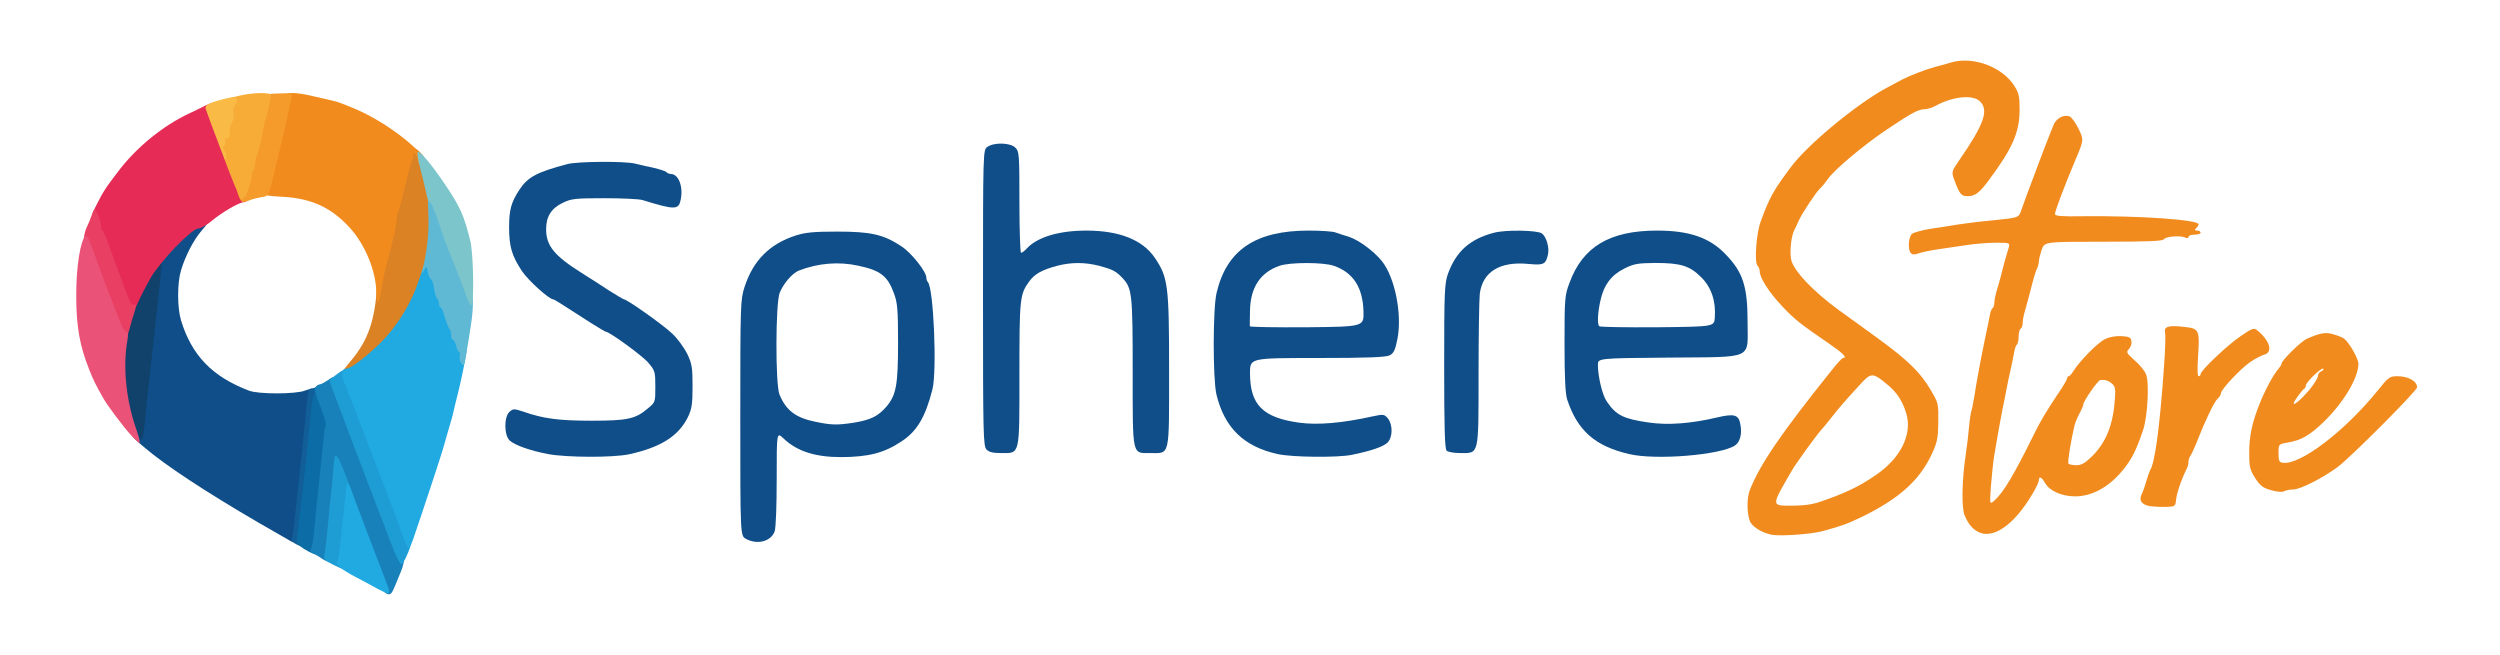 <svg class="img-fluid" id="outputsvg" xmlns="http://www.w3.org/2000/svg" width="1236" height="324" viewBox="0 0 12360 3240"><g id="l4GSnqiTaz4t5chUHIZBTeo" fill="rgb(16,66,108)" style="transform: none;"><g><path id="psIsq7qWC" d="M674 2177 c-52 -48 -74 -134 -81 -318 -8 -216 24 -352 122 -514 40 -65 46 -70 80 -73 38 -3 38 -3 32 75 -3 43 -20 204 -37 358 -17 154 -35 323 -40 375 -8 99 -16 130 -31 130 -5 0 -25 -15 -45 -33z"></path></g></g><g id="l25qM1qogFQ79pfe88J55c4" fill="rgb(15,78,137)" style="transform: none;"><g><path id="p1GGURqhAn" d="M1440 2677 c-27 -15 -58 -33 -160 -92 -268 -156 -466 -287 -566 -373 -41 -34 -50 -48 -46 -65 5 -21 6 -20 17 7 10 24 13 26 19 10 4 -9 9 -43 12 -73 2 -31 11 -114 19 -186 29 -255 65 -591 65 -601 0 -5 -9 2 -19 15 -18 24 -18 24 -11 -25 7 -44 15 -55 85 -121 74 -71 78 -73 127 -73 50 0 50 0 14 41 -39 46 -79 123 -101 195 -19 63 -19 185 0 248 53 173 154 278 335 347 47 19 234 18 278 0 18 -7 36 -11 39 -7 8 8 -7 195 -41 501 -14 127 -26 238 -26 248 0 20 -7 21 -40 4z"></path><path id="pJdRcGcLT" d="M3688 2664 c-28 -15 -28 -15 -28 -598 0 -565 1 -585 21 -647 43 -132 124 -213 254 -255 48 -15 89 -19 205 -19 165 0 228 14 317 73 49 32 123 125 123 155 0 8 3 17 7 21 29 29 46 438 23 531 -35 138 -77 208 -154 258 -86 57 -162 76 -296 77 -131 0 -220 -29 -287 -93 -33 -31 -33 -31 -33 200 0 135 -4 242 -10 260 -18 50 -86 68 -142 37z m532 -574 c85 -14 121 -32 162 -79 49 -58 58 -106 58 -319 0 -161 -3 -195 -20 -241 -31 -86 -67 -114 -175 -137 -99 -22 -201 -13 -296 24 -32 13 -75 63 -94 109 -21 50 -22 455 -1 504 33 79 80 115 181 135 77 16 106 16 185 4z"></path><path id="pZ6BJn0Pz" d="M2710 2245 c-89 -17 -165 -44 -190 -67 -28 -26 -29 -117 -1 -142 18 -16 22 -16 68 -1 99 35 177 45 338 45 178 0 217 -9 277 -60 38 -31 38 -31 38 -109 0 -74 -2 -79 -35 -118 -29 -34 -192 -153 -210 -153 -3 0 -36 -20 -73 -43 -150 -97 -182 -117 -187 -117 -20 0 -123 -93 -154 -139 -51 -77 -64 -122 -64 -218 0 -85 10 -123 51 -185 41 -63 87 -87 238 -127 49 -13 284 -15 334 -2 19 5 61 14 93 21 32 8 60 17 63 22 3 4 12 8 20 8 38 0 62 60 50 124 -10 55 -27 55 -190 5 -16 -5 -100 -9 -188 -9 -141 0 -163 2 -204 22 -58 27 -84 68 -84 131 0 82 40 131 175 216 39 24 100 64 137 88 37 23 70 43 73 43 15 0 196 128 238 169 27 25 60 71 75 101 23 49 26 67 26 160 0 89 -4 112 -23 152 -46 94 -135 150 -291 184 -80 17 -308 16 -400 -1z"></path><path id="p2tUPzTO9" d="M6317 2245 c-168 -37 -263 -130 -303 -295 -18 -77 -18 -425 1 -503 50 -211 192 -307 455 -307 60 0 119 4 132 9 13 5 42 14 65 21 48 15 124 70 165 121 64 79 101 263 77 384 -11 57 -19 72 -39 82 -19 9 -110 13 -357 13 -333 0 -333 0 -333 74 0 158 63 221 245 246 92 12 211 2 364 -32 51 -11 55 -10 73 11 24 31 24 91 -1 118 -20 21 -81 42 -179 62 -70 14 -291 12 -365 -4z m424 -705 c-3 -119 -51 -193 -147 -226 -51 -18 -217 -18 -268 0 -95 33 -144 107 -146 222 -1 38 -1 72 -1 77 1 4 128 6 283 5 281 -3 281 -3 279 -78z"></path><path id="p1B0pXHYtN" d="M8055 2245 c-169 -39 -256 -116 -307 -270 -9 -29 -13 -107 -13 -275 0 -222 1 -239 24 -300 65 -180 199 -260 434 -260 159 0 260 35 338 117 86 88 109 159 109 334 0 190 37 173 -389 177 -351 3 -351 3 -351 36 0 57 22 150 44 181 46 68 82 86 208 104 94 14 210 5 337 -25 84 -20 107 -14 115 32 10 49 -1 90 -27 107 -73 47 -392 73 -522 42z m423 -675 c6 -81 -17 -150 -68 -200 -56 -56 -101 -70 -227 -70 -86 1 -105 4 -153 28 -64 32 -101 81 -118 160 -13 60 -16 115 -5 125 4 4 133 6 287 5 281 -3 281 -3 284 -48z"></path><path id="p1BpZ6ifpD" d="M4877 2222 c-16 -17 -17 -83 -17 -750 0 -731 0 -731 22 -746 33 -23 113 -21 138 4 19 19 20 33 20 270 0 138 4 250 8 250 5 0 17 -9 28 -21 51 -56 158 -89 295 -89 163 0 278 46 338 134 66 98 71 135 71 560 0 430 5 406 -92 406 -92 0 -88 20 -88 -401 0 -389 -3 -414 -51 -465 -31 -33 -48 -42 -115 -60 -70 -18 -138 -18 -207 0 -75 20 -112 40 -139 78 -46 63 -48 85 -48 454 0 410 4 394 -89 394 -43 0 -62 -5 -74 -18z"></path><path id="p7al2pS7u" d="M7152 2228 c-9 -9 -12 -115 -12 -418 0 -373 2 -409 19 -457 40 -110 108 -171 226 -202 58 -16 216 -13 238 3 23 17 38 72 30 105 -11 48 -21 53 -95 46 -142 -14 -228 38 -242 148 -3 28 -6 207 -6 397 0 405 3 390 -89 390 -31 0 -62 -5 -69 -12z"></path></g></g><g id="l2j0eULzXmwrXFJao8t5aKc" fill="rgb(17,94,152)" style="transform: none;"><g><path id="pXIOkEUBv" d="M1456 2685 c-10 -7 -16 -17 -13 -22 2 -4 8 -37 11 -73 4 -36 16 -146 27 -245 11 -99 25 -235 31 -302 10 -107 13 -123 29 -123 10 0 21 -5 24 -10 4 -6 11 -8 16 -5 11 8 12 72 1 79 -5 3 -12 45 -16 93 -3 48 -20 206 -36 351 -17 145 -30 265 -30 267 0 10 -26 4 -44 -10z"></path></g></g><g id="l2m9ucAzWh7UpsMGDghntyt" fill="rgb(12,108,166)" style="transform: none;"><g style="transform: none;"><path id="pvyn53KmL" d="M1505 2715 c-26 -15 -39 -30 -38 -42 17 -132 64 -559 69 -626 4 -48 11 -90 15 -93 4 -2 5 -12 2 -20 -4 -12 0 -15 17 -12 31 4 84 136 75 188 -7 48 -54 457 -63 550 -8 86 -16 92 -77 55z"></path></g></g><g id="l5b3hrHsX6JDo0at6YyWqXz" fill="rgb(24,129,185)" style="transform: none;"><g style="transform: none;"><path id="p1GFkGgrk9" d="M1898 2926 c-9 -7 -37 -66 -61 -132 -51 -135 -140 -369 -153 -399 -9 -21 -9 -19 -33 240 -7 72 -16 134 -21 139 -5 5 -21 0 -37 -11 -15 -11 -36 -23 -46 -26 -13 -5 -16 -11 -9 -24 5 -10 12 -49 15 -88 3 -38 15 -153 26 -255 11 -102 21 -202 23 -223 1 -21 5 -40 9 -43 4 -2 -8 -43 -26 -91 -26 -65 -32 -90 -24 -100 7 -7 16 -13 21 -13 6 0 23 -10 40 -21 34 -25 38 -22 65 51 12 30 35 93 53 140 17 47 49 130 70 185 21 55 57 150 80 210 23 61 58 152 78 203 38 98 38 103 2 187 -4 11 -14 35 -22 53 -14 35 -24 38 -50 18z"></path></g></g><g id="l4JKXPrFNN7KEwjDksfk7Fr" fill="rgb(230,44,86)" style="transform: none;"><g style="transform: none;"><path id="p1De67ONw" d="M609 1513 c-22 -55 -72 -189 -97 -263 -15 -41 -29 -77 -32 -80 -3 -3 -11 -27 -18 -54 -12 -45 -11 -52 11 -95 37 -74 48 -91 114 -177 89 -117 220 -223 348 -283 28 -13 63 -30 78 -38 16 -8 30 -13 31 -11 2 1 17 39 34 83 17 44 56 145 86 225 59 153 65 180 41 180 -22 0 -105 48 -157 91 -26 22 -56 39 -68 39 -32 0 -187 161 -236 245 -22 39 -49 91 -60 117 -23 58 -57 67 -75 21z"></path></g></g><g id="l3lMZkgu3okSdx21bTJ6751" fill="rgb(218,130,36)" style="transform: none;"><g style="transform: none;"><path id="pWVKhUwTz" d="M1737 1781 c83 -99 118 -200 127 -371 3 -56 16 -134 31 -190 15 -52 30 -117 35 -145 8 -49 31 -144 65 -277 15 -58 21 -68 39 -68 27 0 62 35 76 75 22 67 40 196 40 295 0 289 -108 529 -313 693 -62 49 -77 57 -114 57 -43 0 -43 0 14 -69z"></path></g></g><g id="l5kEKRLs77Bn3as7tXJFzdk" fill="rgb(232,63,98)" style="transform: none;"><g style="transform: none;"><path id="pqyY57RQC" d="M573 1643 c-15 -37 -52 -129 -68 -173 -7 -19 -27 -73 -45 -120 -17 -47 -36 -97 -42 -112 -10 -28 -4 -86 12 -117 5 -9 15 -34 23 -56 15 -40 15 -40 31 -3 9 21 16 46 16 57 0 11 3 21 8 23 4 1 19 37 33 78 27 74 76 208 98 264 7 18 16 26 25 23 12 -5 12 0 1 36 -8 23 -19 61 -25 85 -9 33 -15 42 -33 42 -15 0 -26 -9 -34 -27z"></path></g></g><g id="luh1ygFtWFqqxJFhqF7ndF" fill="rgb(30,157,213)" style="transform: none;"><g><path id="pm2ljuvHW" d="M1647 2792 c-43 -21 -48 -27 -43 -51 4 -14 10 -73 16 -131 5 -58 14 -150 20 -205 5 -55 11 -112 12 -128 4 -45 19 -26 55 68 34 88 34 88 23 214 -12 132 -27 252 -32 255 -2 1 -25 -9 -51 -22z"></path><path id="pcTaPnzil" d="M1938 2698 c-20 -51 -55 -142 -78 -203 -23 -60 -59 -155 -80 -210 -21 -55 -53 -138 -70 -185 -18 -47 -43 -113 -56 -148 -13 -34 -24 -66 -24 -71 0 -8 80 -65 84 -59 13 22 67 160 151 383 13 33 45 119 73 190 108 279 106 270 80 336 -13 33 -28 59 -34 59 -6 0 -27 -42 -46 -92z"></path></g></g><g id="l2sGhSafbRNK5ehcqy7NZKs" fill="rgb(241,139,29)" style="transform: none;"><g style="transform: none;"><path id="psGu4K7B6" d="M8760 2644 c-44 -9 -87 -33 -104 -59 -19 -29 -22 -120 -5 -162 52 -130 153 -278 403 -590 27 -35 53 -63 58 -63 22 0 2 -22 -59 -64 -156 -107 -181 -127 -243 -193 -65 -69 -110 -140 -110 -172 0 -9 -5 -22 -11 -28 -16 -16 -6 -160 16 -218 43 -118 63 -154 150 -270 82 -111 332 -317 477 -393 29 -16 62 -33 73 -39 36 -19 119 -51 165 -63 25 -6 59 -16 76 -21 107 -32 251 20 312 114 23 36 27 53 27 117 0 114 -34 192 -153 352 -46 62 -67 78 -105 78 -30 0 -39 -11 -62 -73 -18 -47 -18 -47 21 -104 125 -181 148 -249 102 -293 -36 -33 -134 -23 -216 22 -18 10 -43 18 -56 18 -31 0 -63 17 -184 98 -117 78 -262 200 -294 246 -12 17 -29 38 -38 46 -21 19 -92 126 -109 165 -7 17 -17 37 -21 45 -14 29 -22 100 -15 141 9 54 107 158 236 252 52 37 141 102 199 144 141 103 204 164 253 247 41 69 41 71 40 162 -1 82 -5 100 -33 161 -61 129 -161 218 -342 307 -77 37 -99 45 -197 72 -56 15 -209 26 -251 18z m244 -165 c119 -41 189 -74 271 -131 122 -83 180 -201 150 -303 -20 -65 -47 -106 -98 -147 -67 -56 -77 -56 -128 0 -82 89 -114 127 -149 172 -19 24 -41 51 -48 58 -24 27 -123 163 -144 200 -103 178 -103 172 4 172 57 0 100 -6 142 -21z"></path><path id="pHVtUptbL" d="M9775 2627 c-27 -17 -43 -36 -61 -77 -17 -38 -15 -172 5 -305 6 -38 13 -99 16 -135 3 -36 9 -72 12 -80 3 -8 9 -40 14 -70 12 -80 37 -210 60 -320 6 -25 13 -60 16 -78 3 -18 9 -35 14 -38 5 -3 9 -15 9 -26 0 -12 5 -37 10 -55 6 -18 14 -48 19 -65 4 -18 14 -53 20 -78 7 -25 16 -57 21 -72 8 -28 8 -28 -61 -28 -38 0 -101 5 -141 11 -40 6 -104 15 -143 21 -38 5 -83 15 -98 20 -20 8 -31 8 -40 -1 -15 -15 -12 -77 5 -94 7 -7 49 -19 93 -26 44 -6 105 -16 135 -21 30 -5 110 -15 177 -21 117 -12 122 -14 132 -38 5 -14 19 -53 31 -86 12 -33 26 -69 30 -80 4 -11 18 -47 30 -80 12 -33 26 -70 31 -82 22 -56 28 -70 40 -101 13 -36 49 -57 80 -47 10 3 30 31 45 61 27 55 27 55 -14 152 -60 143 -102 255 -102 270 0 10 30 13 138 11 277 -3 572 17 572 40 0 4 -5 12 -12 19 -9 9 -8 12 5 12 9 0 17 5 17 10 0 6 -13 10 -30 10 -16 0 -30 5 -30 11 0 7 -7 8 -17 3 -26 -11 -96 -5 -105 9 -5 9 -81 12 -299 12 -291 0 -291 0 -305 40 -7 22 -14 48 -14 58 0 9 -4 25 -9 35 -8 16 -15 40 -42 145 -6 23 -15 56 -20 73 -5 17 -9 40 -9 52 0 11 -4 24 -10 27 -5 3 -10 21 -10 40 0 19 -4 36 -9 39 -4 3 -11 22 -14 43 -4 21 -11 58 -17 83 -6 25 -15 68 -20 95 -5 28 -14 73 -20 100 -11 55 -25 136 -41 230 -5 33 -12 101 -16 150 -6 90 -6 90 17 70 46 -41 97 -127 198 -332 30 -61 60 -111 112 -189 28 -40 50 -78 50 -84 0 -5 3 -10 8 -10 4 0 14 -11 22 -24 34 -54 124 -145 159 -160 22 -11 55 -16 82 -14 37 2 45 7 47 26 2 12 -4 29 -13 38 -14 15 -12 19 28 55 25 21 50 52 57 69 17 40 8 208 -14 275 -38 112 -61 155 -115 216 -65 73 -144 113 -221 113 -67 0 -127 -27 -149 -66 -17 -30 -31 -36 -31 -13 0 8 -14 38 -31 66 -92 157 -200 230 -274 186z m567 -370 c70 -69 105 -155 114 -283 4 -49 1 -64 -13 -76 -17 -16 -36 -22 -59 -19 -12 1 -84 104 -84 121 0 5 -8 24 -18 42 -10 18 -22 47 -26 63 -19 81 -34 179 -30 187 3 4 20 8 39 8 26 0 43 -10 77 -43z"></path><path id="pzjHzBVCL" d="M10633 2503 c-42 -6 -59 -27 -46 -56 6 -12 17 -42 24 -67 7 -25 16 -49 19 -55 24 -36 48 -214 69 -515 6 -80 8 -155 5 -166 -7 -29 17 -37 93 -28 76 8 79 13 70 150 -4 59 -3 94 3 94 6 0 10 -5 10 -11 0 -17 133 -144 199 -188 54 -37 64 -41 79 -29 64 50 82 111 35 122 -14 4 -45 20 -68 36 -49 34 -145 136 -145 155 0 7 -7 18 -15 25 -17 14 -61 106 -102 210 -14 36 -30 69 -34 75 -5 5 -9 17 -9 27 0 10 -4 26 -9 36 -26 51 -50 121 -53 157 -3 28 -6 30 -48 31 -25 1 -59 -1 -77 -3z"></path><path id="p2r5gjbZf" d="M11227 2423 c-40 -11 -53 -22 -78 -60 -26 -42 -29 -56 -29 -124 0 -82 14 -148 50 -239 27 -69 70 -149 93 -174 9 -11 17 -23 17 -28 0 -16 96 -110 125 -123 66 -29 93 -34 132 -22 21 6 44 15 52 21 26 20 71 99 71 125 -1 72 -76 196 -177 292 -65 62 -107 86 -173 97 -45 8 -45 8 -45 52 0 38 3 45 21 48 86 12 306 -155 470 -358 52 -65 59 -70 96 -70 54 0 98 24 98 55 0 17 -332 350 -394 395 -77 56 -184 110 -219 110 -16 0 -36 4 -45 9 -11 5 -35 3 -65 -6z m191 -496 c23 -28 42 -59 42 -68 0 -9 7 -20 16 -23 9 -4 14 -9 10 -13 -8 -8 -86 67 -86 83 0 7 -4 14 -8 16 -9 4 -52 63 -52 72 0 13 37 -19 78 -67z"></path><path id="p4jzmToUi" d="M1868 1494 c-5 -4 -8 -27 -8 -50 0 -100 -54 -233 -128 -315 -92 -102 -190 -148 -334 -156 -114 -7 -110 -1 -78 -123 27 -106 26 -105 50 -210 42 -189 38 -180 77 -180 19 0 55 5 81 11 119 27 138 31 160 40 12 5 32 13 45 18 102 39 226 117 314 198 48 44 52 50 38 67 -13 18 -14 17 -21 -8 -3 -14 -11 -26 -17 -26 -6 0 -7 3 -4 7 4 3 3 11 -2 17 -5 6 -21 63 -36 126 -14 63 -31 125 -36 138 -5 13 -9 34 -9 48 0 13 -11 67 -25 120 -32 119 -45 176 -53 237 -4 27 -10 45 -14 41z"></path></g></g><g id="l6JEax5ojirLjxFdzO0gXEu" fill="rgb(33,169,225)" style="transform: none;"><g style="transform: none;"><path id="p1Fk8ZAm9" d="M1865 2910 c-27 -15 -77 -42 -110 -59 -71 -38 -97 -60 -88 -74 3 -6 8 -26 10 -46 2 -20 6 -49 8 -66 10 -89 27 -252 28 -262 1 -24 14 -13 24 20 9 27 132 351 178 469 8 20 11 39 7 41 -4 2 -29 -8 -57 -23z"></path><path id="p1Aq0ZEgdS" d="M1985 2633 c-14 -43 -49 -136 -77 -208 -28 -71 -60 -157 -73 -190 -60 -160 -127 -332 -136 -351 -15 -30 -7 -58 17 -62 32 -5 158 -110 213 -180 68 -84 115 -171 146 -269 22 -66 31 -83 46 -83 14 0 21 9 26 30 3 17 9 30 14 30 4 0 11 20 15 45 3 25 10 48 15 51 5 3 9 14 9 25 0 10 4 19 8 19 5 0 15 23 22 51 8 27 18 52 22 55 4 3 8 16 8 30 0 13 4 24 9 24 5 0 12 13 16 30 4 16 11 30 16 30 6 0 7 16 4 38 -9 54 -25 132 -35 172 -5 19 -14 58 -21 85 -10 46 -17 72 -39 145 -4 14 -13 45 -20 70 -11 38 -99 305 -148 448 -8 23 -18 42 -22 42 -4 0 -20 -35 -35 -77z"></path></g></g><g id="l4TRf961cPPiSKNAjeYWZrL" fill="rgb(234,82,119)" style="transform: none;"><g><path id="p13CriR4B9" d="M649 2153 c-40 -44 -118 -148 -137 -182 -38 -67 -50 -91 -70 -141 -48 -120 -65 -217 -65 -365 -1 -143 21 -281 46 -297 7 -4 19 15 32 55 44 124 110 298 148 390 7 15 17 27 23 27 8 0 9 13 4 43 -23 125 -7 288 39 425 16 45 25 82 21 82 -4 0 -23 -17 -41 -37z"></path></g></g><g id="l4WktNqb7QODmNVdEiUi06l" fill="rgb(244,155,44)" style="transform: none;"><g style="transform: none;"><path id="p1HqEE2GoS" d="M1181 973 c-7 -14 -8 -29 -4 -32 15 -11 33 -61 33 -91 0 -17 5 -30 10 -30 6 0 10 -18 10 -40 0 -22 4 -40 8 -40 4 0 14 -35 21 -77 7 -43 15 -85 19 -93 3 -8 11 -35 16 -60 11 -45 11 -45 83 -48 71 -3 71 -3 62 35 -5 21 -15 67 -23 103 -25 110 -44 191 -67 282 -21 88 -21 88 -58 93 -20 4 -46 10 -59 16 -33 13 -38 12 -51 -18z"></path></g></g><g id="lbLdxHZaigbHUonUHH2Oz1" fill="rgb(247,172,56)" style="transform: none;"><g style="transform: none;"><path id="pFp0siSkW" d="M1137 859 c-53 -134 -70 -209 -48 -209 9 0 15 -23 30 -112 4 -26 9 -49 12 -51 2 -2 28 -9 57 -15 67 -15 152 -16 152 -1 0 12 -20 98 -27 119 -3 8 -7 22 -8 30 -10 64 -31 150 -35 150 -3 0 -7 17 -8 38 -2 20 -7 39 -12 40 -6 2 -8 7 -5 12 3 4 -4 34 -14 66 -11 33 -20 55 -21 49 -1 -5 -5 -1 -9 9 -6 15 -21 -15 -64 -125z"></path></g></g><g id="l4abJk7I0hl74jhCCsyo0t7" fill="rgb(95,185,213)" style="transform: none;"><g style="transform: none;"><path id="pY2N0YB4F" d="M2281 1797 c-7 -9 -11 -26 -8 -37 3 -11 1 -20 -3 -20 -5 0 -11 -13 -15 -30 -4 -16 -11 -30 -16 -30 -5 0 -9 -11 -9 -24 0 -14 -4 -27 -8 -30 -4 -3 -14 -28 -22 -55 -7 -28 -17 -51 -22 -51 -4 0 -8 -9 -8 -19 0 -11 -4 -22 -9 -25 -5 -3 -12 -26 -15 -51 -4 -25 -11 -45 -15 -45 -5 0 -12 -15 -15 -32 -7 -33 -7 -33 -22 -8 -11 17 -13 19 -9 5 22 -70 37 -190 33 -277 -4 -98 -4 -98 23 -98 22 0 28 6 37 37 14 53 46 141 92 253 85 209 84 201 32 509 -6 39 -9 42 -21 28z"></path></g></g><g id="l5aqv6KA6VUT3dMVHYG4r37" fill="rgb(250,187,70)" style="transform: none;"><g style="transform: none;"><path id="p16ddv8Gaq" d="M1106 775 c-4 -11 -11 -29 -16 -40 -11 -27 -66 -176 -73 -196 -6 -19 14 -30 91 -50 45 -11 55 -11 62 1 5 8 3 19 -7 28 -9 9 -12 24 -9 39 4 13 0 36 -9 53 -9 17 -13 35 -10 39 8 14 -6 42 -18 34 -6 -4 -8 0 -4 9 3 9 1 20 -5 26 -8 8 -8 15 1 26 7 8 11 23 8 33 -4 16 -5 16 -11 -2z"></path></g></g><g id="l4zRb9aL4Xeydoc5gijmxHz" fill="rgb(123,197,203)" style="transform: none;"><g style="transform: none;"><path id="pvfX1CQ4e" d="M2305 1462 c-11 -31 -37 -100 -58 -152 -22 -52 -45 -113 -53 -135 -44 -134 -61 -176 -70 -175 -5 1 -12 -18 -16 -42 -5 -24 -18 -78 -29 -121 -12 -43 -18 -81 -14 -85 9 -9 64 54 134 158 77 114 94 152 126 280 15 59 20 296 7 317 -5 8 -15 -8 -27 -45z"></path></g></g></svg>
